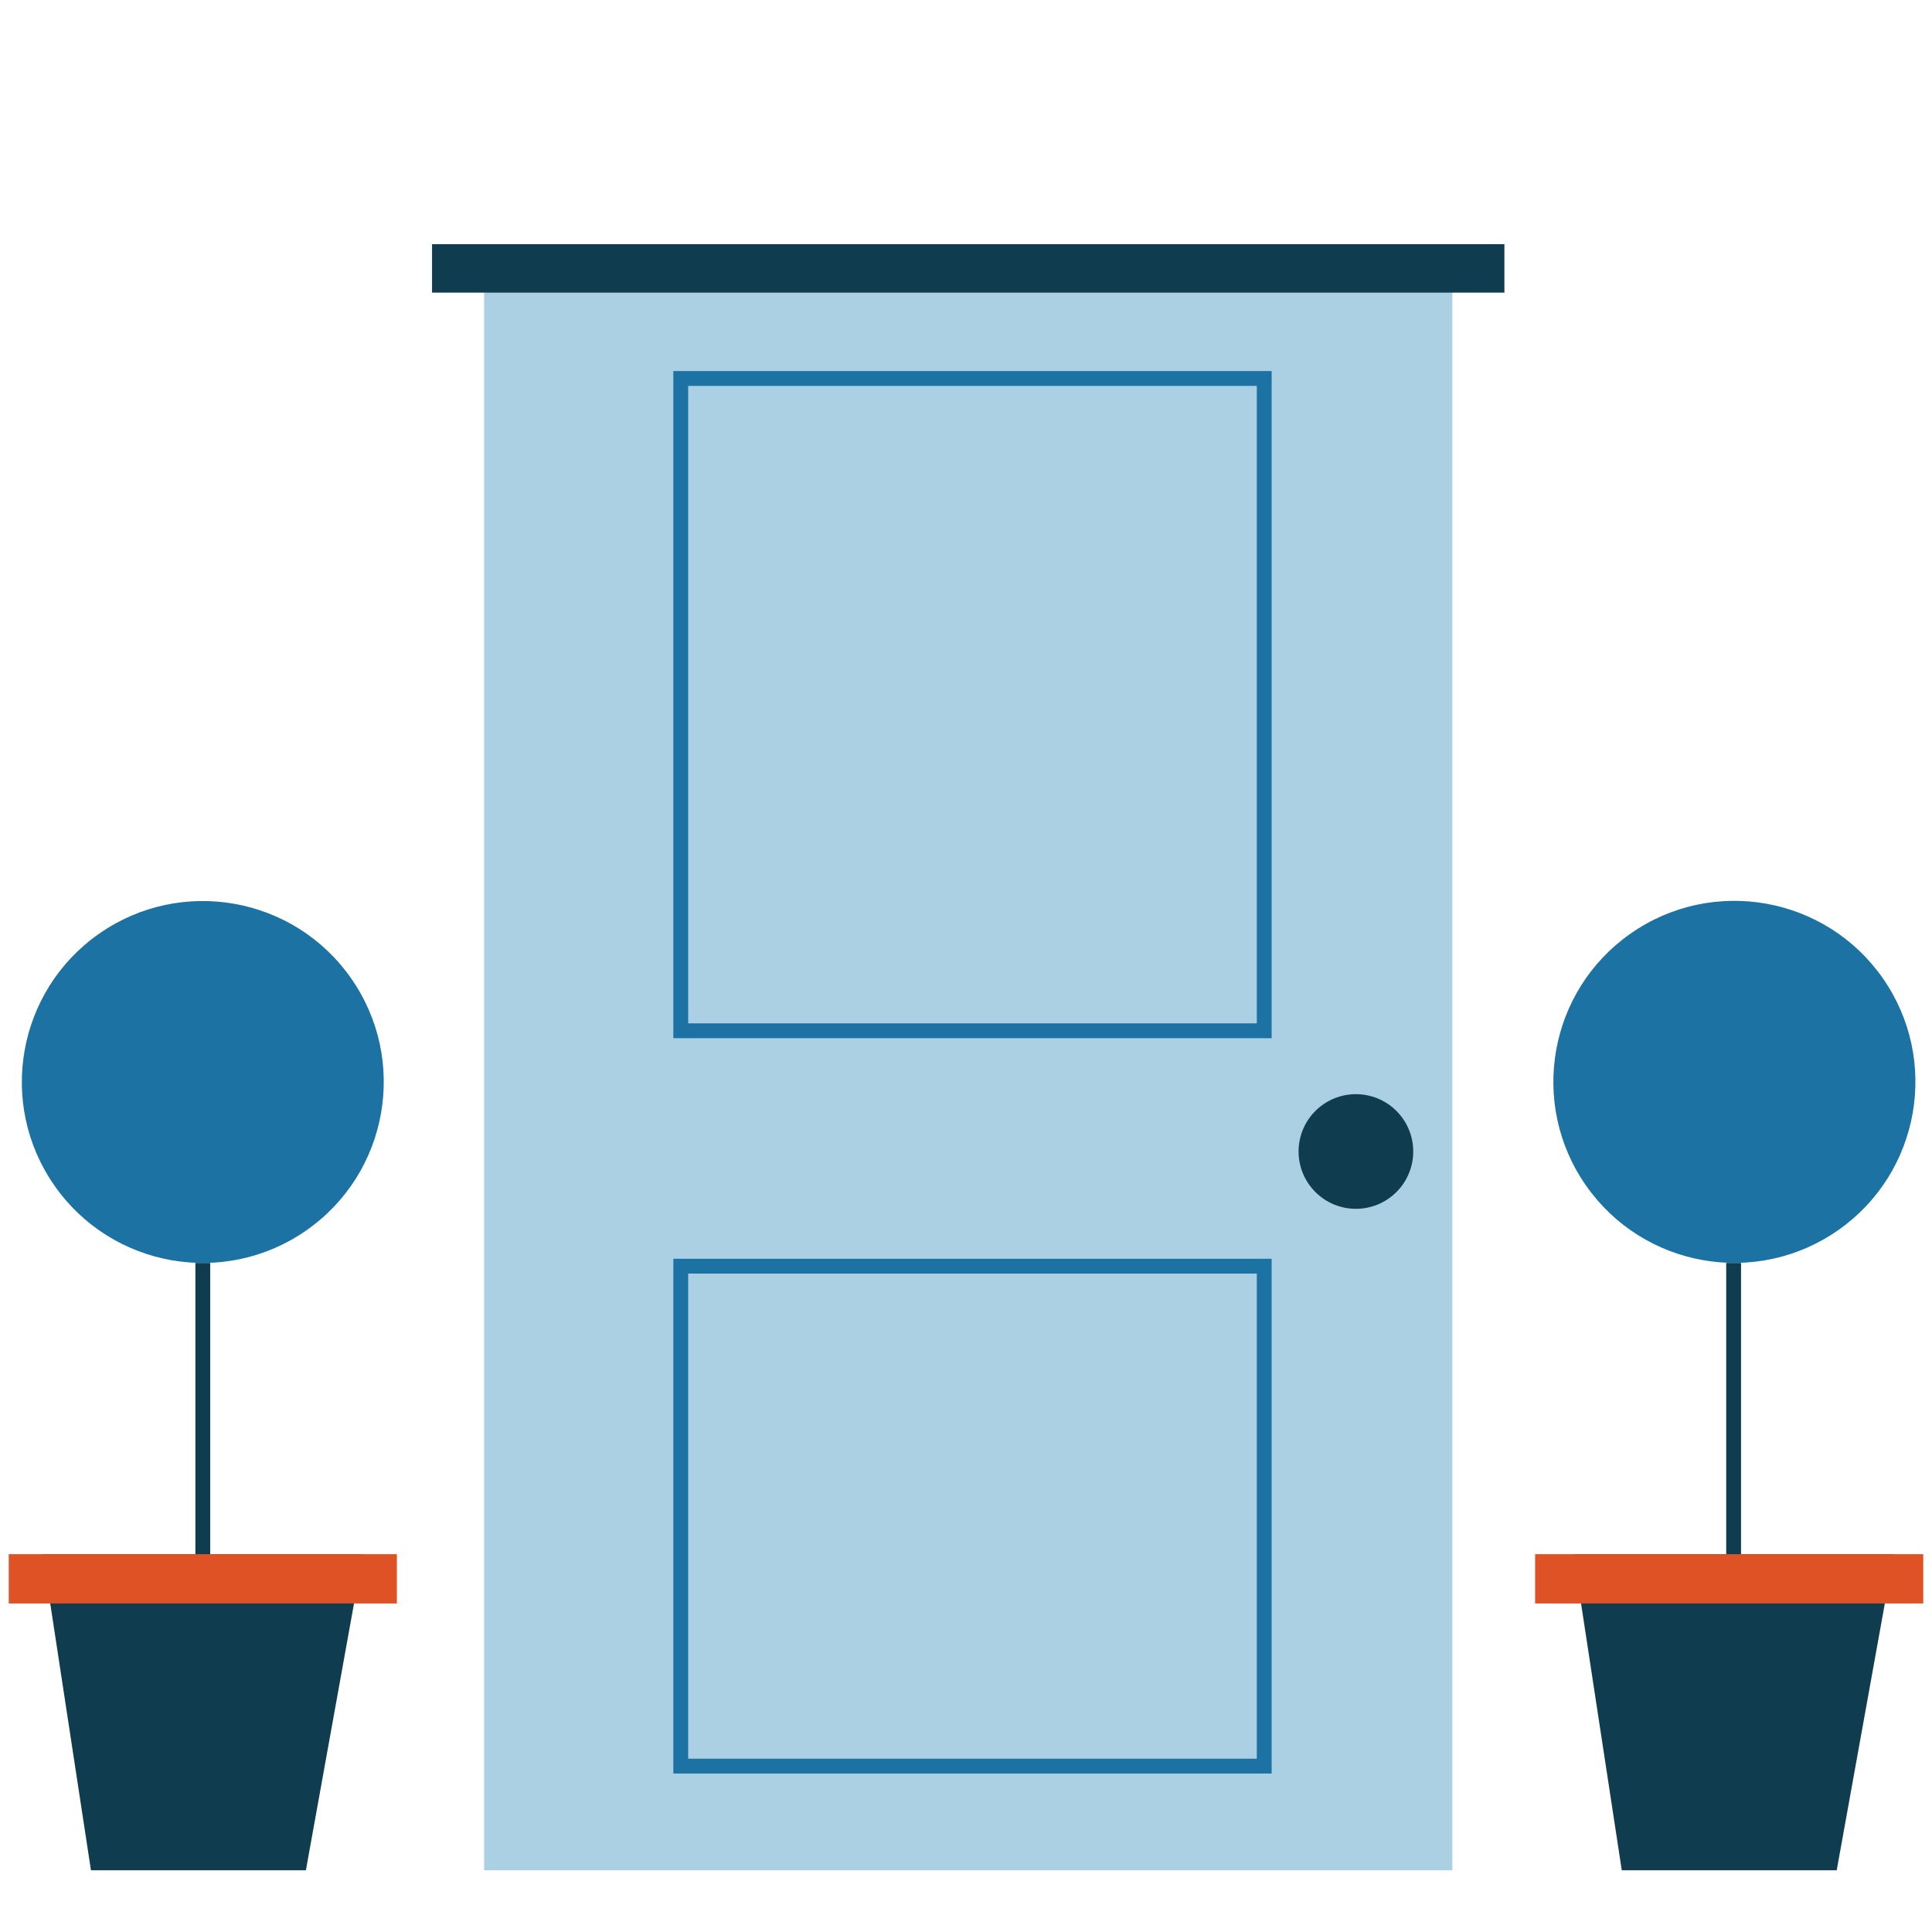<svg id="Assets" xmlns="http://www.w3.org/2000/svg" viewBox="0 0 100 100">
  <defs>
    <style>
      .cls-1 {
        fill: #abd0e4;
      }

      .cls-2 {
        fill: #1b72a3;
      }

      .cls-3 {
        fill: #0f3c4f;
      }

      .cls-4 {
        fill: #de5226;
      }
    </style>
  </defs>
  <title>icons</title>
  <g>
    <g>
      <rect class="cls-1" x="25.057" y="14.888" width="50.117" height="81.918"/>
      <path class="cls-2" d="M65.82,53.737H34.852V19.206H65.82Zm-30.2-.768H65.052V19.974H35.62Z"/>
      <path class="cls-2" d="M65.82,91.798H34.852V65.153H65.82ZM35.62,91.03H65.052V65.921H35.62Z"/>
      <circle class="cls-3" cx="70.182" cy="59.602" r="2.967" transform="translate(-21.844 62.637) rotate(-42.229)"/>
      <circle class="cls-2" cx="10.497" cy="56.003" r="9.366" transform="translate(-30.184 16.109) rotate(-34.943)"/>
      <rect class="cls-3" x="10.113" y="65.369" width="0.768" height="15.076"/>
      <polygon class="cls-3" points="15.833 96.806 4.708 96.806 2.211 80.445 18.784 80.445 15.833 96.806"/>
      <circle class="cls-2" cx="89.733" cy="56.003" r="9.366" transform="matrix(0.82, -0.573, 0.573, 0.82, -15.899, 61.492)"/>
      <rect class="cls-3" x="89.348" y="65.369" width="0.768" height="15.076"/>
      <polygon class="cls-3" points="95.068 96.806 83.943 96.806 81.446 80.445 98.019 80.445 95.068 96.806"/>
      <rect class="cls-3" x="22.363" y="12.638" width="55.504" height="2.508"/>
    </g>
    <rect class="cls-4" x="79.458" y="80.444" width="20.089" height="2.551"/>
    <rect class="cls-4" x="0.453" y="80.444" width="20.089" height="2.551"/>
  </g>
</svg>
